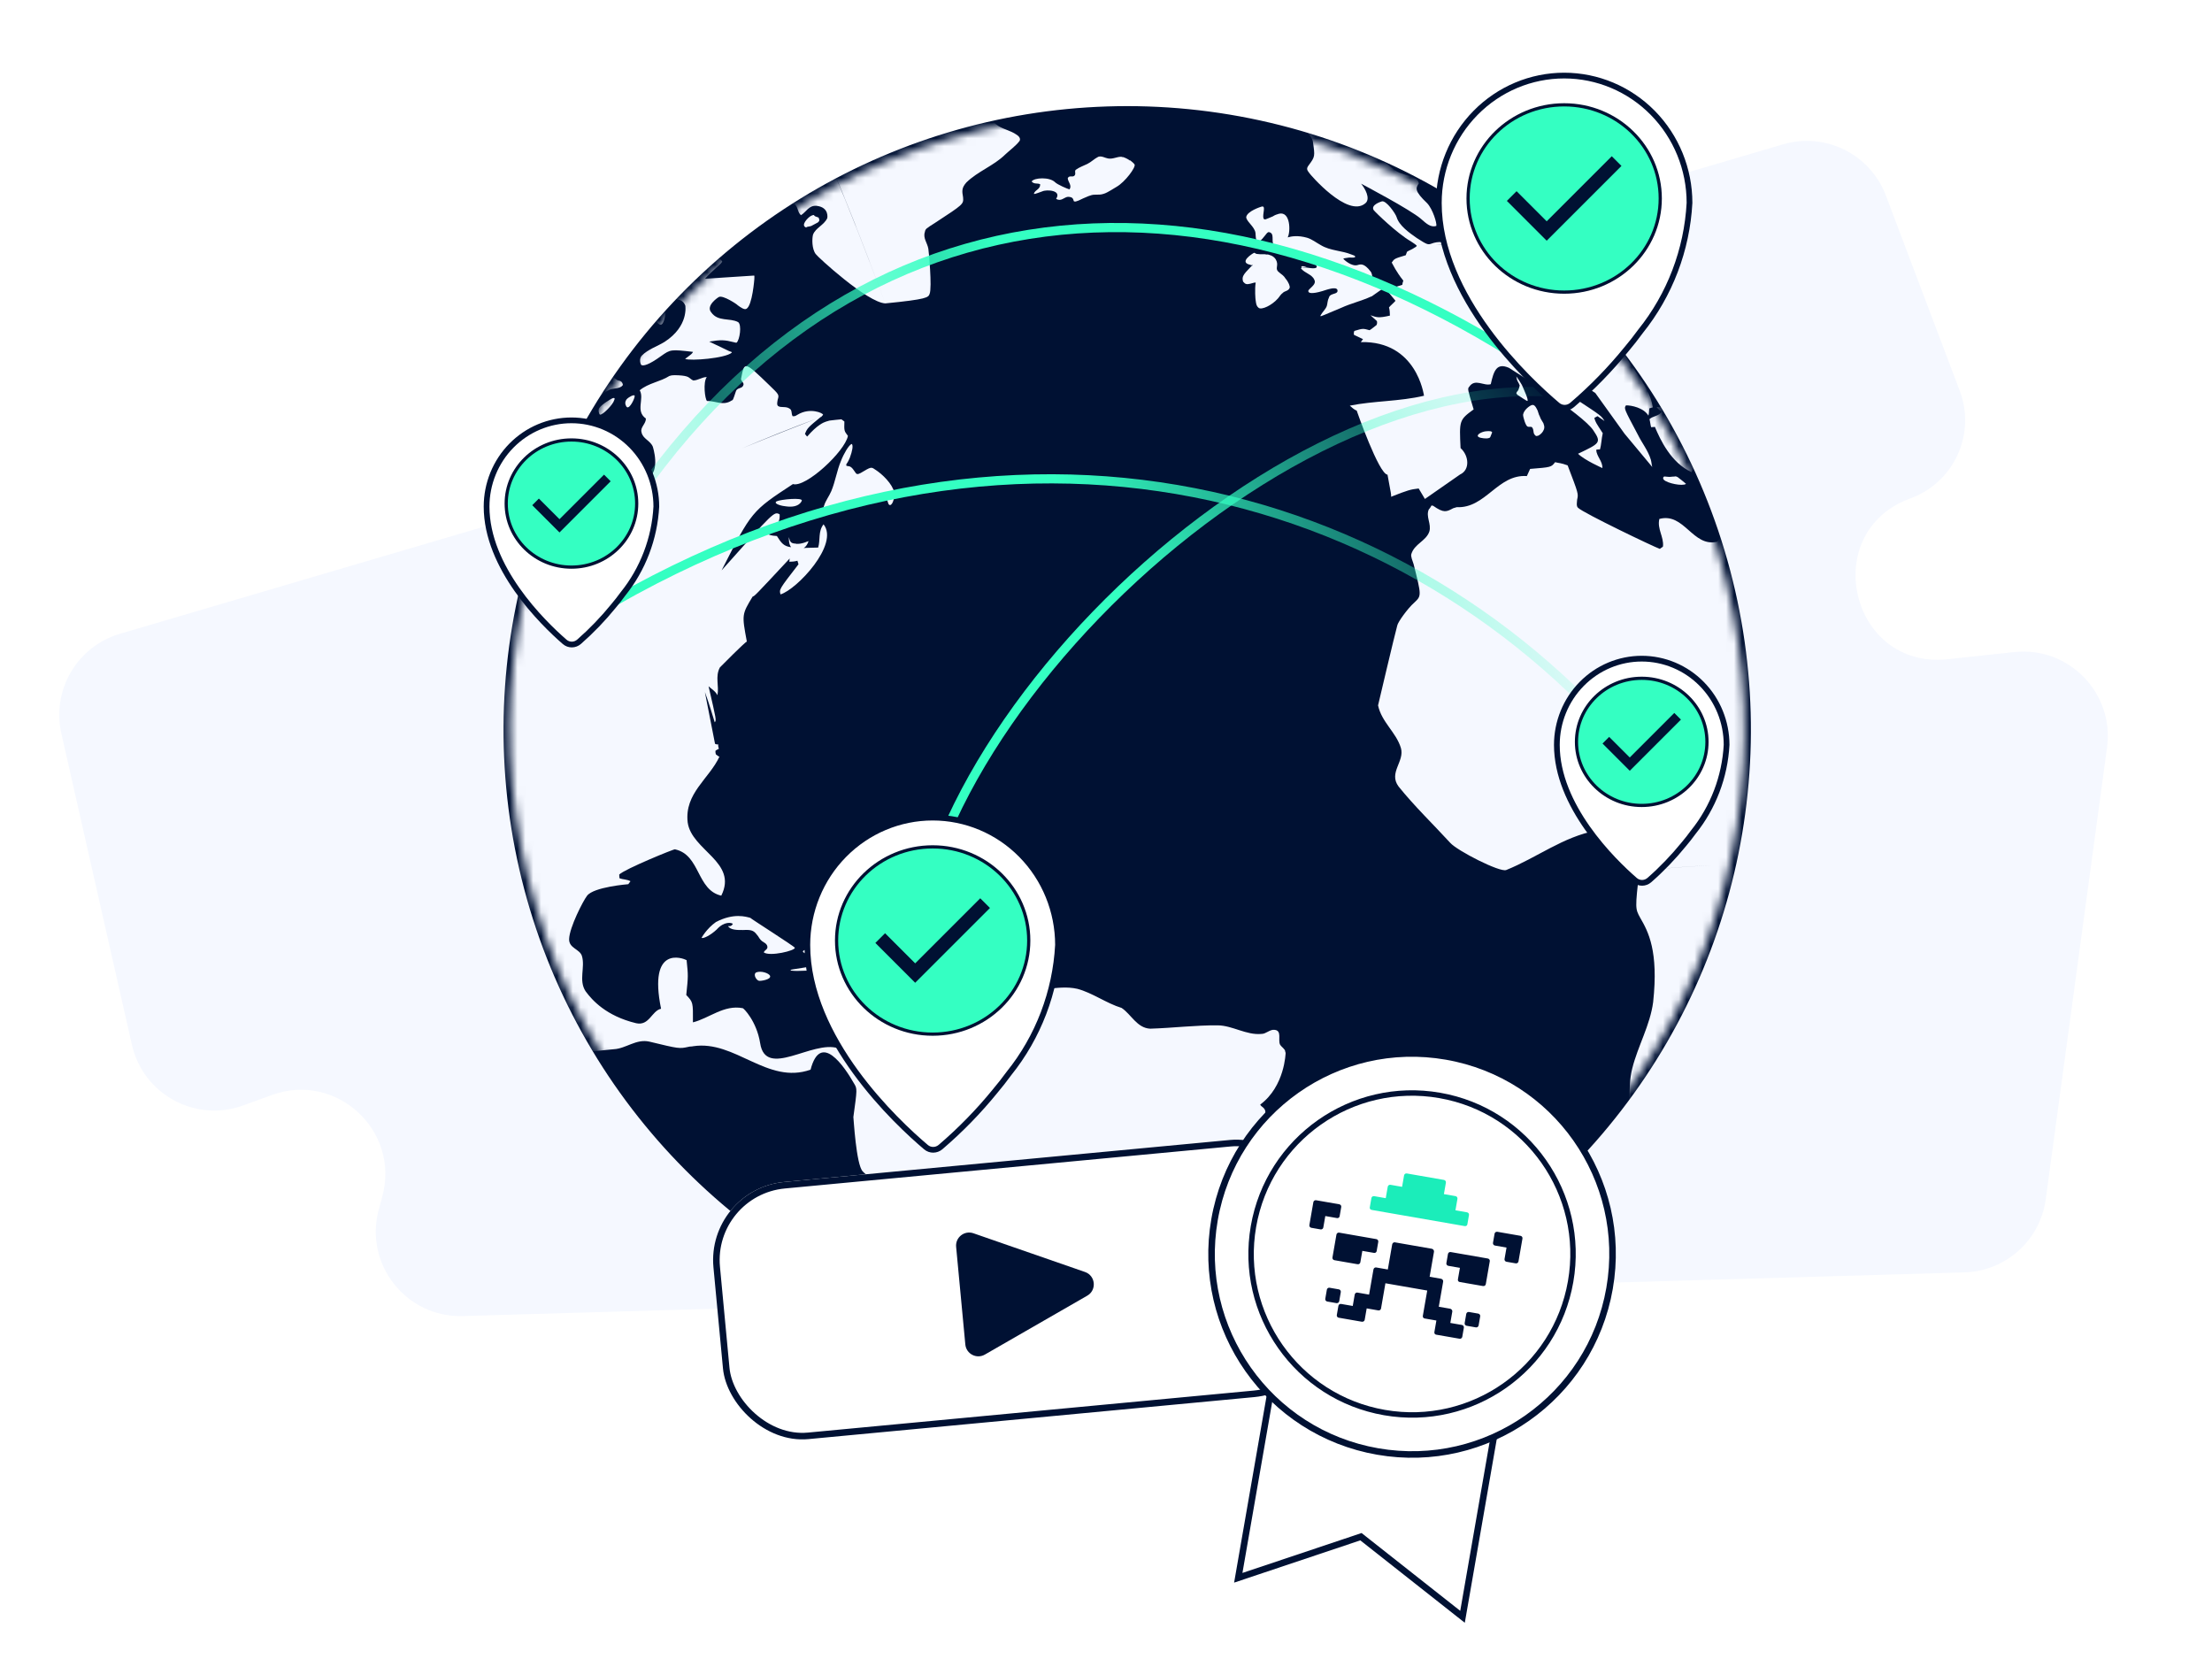 <?xml version="1.0" encoding="UTF-8"?>
<svg xmlns="http://www.w3.org/2000/svg" width="280" height="210" viewBox="0 0 280 210" fill="none">
  <g clip-path="url(#clip0_9401_2876)">
    <rect width="280" height="210" fill="white"></rect>
    <path fill-rule="evenodd" clip-rule="evenodd" d="M241.826 63.086C230.147 67.338 234.19 84.766 246.548 83.444L254.978 82.542C261.88 81.803 267.647 87.734 266.714 94.614L258.955 151.807C258.252 156.993 253.899 160.908 248.668 161.06L58.58 166.59C51.403 166.799 46.063 160.018 47.949 153.09L48.391 151.467C50.67 143.098 42.563 135.64 34.413 138.608L30.784 139.929C24.732 142.133 18.118 138.526 16.695 132.243L7.768 92.851C6.521 87.347 9.765 81.821 15.179 80.228L225.695 18.273C231.061 16.693 236.738 19.516 238.717 24.748L248.07 49.47C250.145 54.955 247.337 61.079 241.826 63.086Z" fill="#F5F8FF"></path>
    <g clip-path="url(#clip1_9401_2876)">
      <circle cx="142.685" cy="92.382" r="78.533" transform="rotate(-16.716 142.685 92.382)" fill="#001133" stroke="#001133" stroke-width="0.828"></circle>
      <mask id="mask0_9401_2876" style="mask-type:alpha" maskUnits="userSpaceOnUse" x="64" y="14" width="157" height="157">
        <circle cx="142.682" cy="92.381" r="78.119" transform="rotate(-16.716 142.682 92.381)" fill="#001133"></circle>
      </mask>
      <g mask="url(#mask0_9401_2876)">
        <path d="M73.315 32.344L73.226 32.371C73.073 32.515 72.832 32.685 72.769 32.802L72.366 33.412L72.303 33.528C72.303 33.528 72.599 33.537 73.154 32.784C73.549 32.47 73.405 32.317 73.315 32.344Z" fill="#F5F8FF"></path>
        <path d="M72.016 32.246C71.863 32.389 71.621 32.56 71.532 32.587C71.442 32.614 71.469 32.703 71.469 32.703C71.469 32.703 71.648 32.649 71.711 32.533C71.801 32.506 72.016 32.246 72.016 32.246Z" fill="#F5F8FF"></path>
        <path d="M73.87 30.613C74.022 30.47 74.022 30.47 74.264 30.299C74.264 30.299 74.417 30.156 74.721 29.869C74.721 29.869 75.026 29.582 75.089 29.465C75.089 29.465 75.089 29.465 74.999 29.492C74.999 29.492 73.789 30.344 72.813 31.322L73.359 30.864C73.566 30.9 73.718 30.757 73.87 30.613Z" fill="#F5F8FF"></path>
        <path d="M72.679 31.851C72.679 31.851 72.679 31.851 73.136 31.421C73.288 31.277 73.44 31.134 73.593 30.99C72.293 31.869 71.344 32.936 71.218 33.17C71.335 33.232 72.643 32.057 72.679 31.851Z" fill="#F5F8FF"></path>
        <path d="M74.148 31.214C74.301 31.071 74.274 30.981 74.274 30.981C74.336 30.864 74.399 30.748 74.462 30.631C74.525 30.515 74.525 30.515 74.525 30.515C74.525 30.515 74.525 30.515 74.435 30.541C74.193 30.712 73.763 31.232 73.79 31.322C73.879 31.295 73.879 31.295 73.754 31.528C73.781 31.618 74.148 31.214 74.148 31.214Z" fill="#F5F8FF"></path>
        <path d="M71.372 34.981L71.282 35.008C71.192 35.035 71.04 35.179 71.04 35.179C70.736 35.466 70.458 35.842 70.395 35.959C70.485 35.932 71.031 35.475 71.246 35.215C71.309 35.098 71.372 34.981 71.372 34.981Z" fill="#F5F8FF"></path>
        <path d="M72.43 36.228C72.43 36.228 72.313 36.165 72.161 36.309L72.072 36.336C71.83 36.506 71.471 36.614 71.229 36.784C70.898 36.981 69.832 37.986 69.706 38.219C69.796 38.192 69.885 38.165 70.002 38.228C70.208 38.264 70.145 38.38 70.145 38.38C70.083 38.497 69.465 39.367 69.312 39.511C69.25 39.627 69.25 39.627 69.16 39.654C68.99 39.412 69.321 39.215 69.267 39.035C69.088 39.089 68.506 39.753 68.47 39.959L68.497 40.049C68.641 40.201 68.784 40.354 68.838 40.533C68.865 40.623 68.981 40.686 68.981 40.686C69.035 40.865 68.973 40.982 68.999 41.071L69.026 41.161C69.376 41.349 71.06 39.475 71.436 38.775C71.499 38.658 71.615 37.744 71.463 37.887C71.194 37.968 71.069 38.201 70.8 38.282C71.14 37.788 71.713 37.421 72.054 36.927C71.991 37.044 72.457 36.318 72.43 36.228Z" fill="#F5F8FF"></path>
        <path d="M66.399 37.941C67.16 37.224 67.778 36.354 68.54 35.636C67.805 36.444 67.805 36.444 67.742 36.56L70.278 33.941C70.367 33.914 70.43 33.797 70.493 33.681L70.403 33.708C69.856 34.165 66.255 37.789 65.512 38.892C65.933 38.668 66.094 38.228 66.399 37.941Z" fill="#F5F8FF"></path>
        <path d="M68.338 44.399C68.248 44.426 68.186 44.542 68.096 44.569C67.818 44.946 67.594 45.502 67.227 45.906C66.645 46.569 66.493 46.713 66.457 46.919C66.546 46.892 66.546 46.892 66.726 46.838C66.968 46.668 66.968 46.668 67.084 46.731C67.201 46.793 67.228 46.883 67.344 46.946C67.344 46.946 67.613 46.865 67.792 46.811C68.966 46.165 69.369 45.556 69.369 45.556C69.495 45.322 68.948 44.802 68.948 44.802C68.75 44.47 68.338 44.399 68.338 44.399Z" fill="#F5F8FF"></path>
        <path d="M68.478 38.686C68.478 38.686 68.389 38.712 68.299 38.739C67.726 39.107 67.323 39.717 67.323 39.717C67.412 39.69 67.412 39.69 67.502 39.663C67.529 39.753 67.529 39.753 67.466 39.87C67.493 39.959 67.368 40.192 67.547 40.139C67.699 39.995 68.255 39.242 68.317 39.125C68.595 38.748 68.658 38.632 68.478 38.686Z" fill="#F5F8FF"></path>
        <path d="M94.353 17.813C94.067 18.486 93.01 19.195 92.409 19.473C92.409 19.473 89.542 21.311 89.417 21.545C88.871 22.98 91.219 22.666 91.219 22.666C96.488 20.692 96.578 20.665 97.044 20.916C97.044 20.916 100.388 22.943 100.04 24.71C99.87 25.445 99.87 25.445 99.986 25.508C100.184 25.84 100.542 25.732 100.712 25.974C101.026 26.369 100.982 26.871 101.385 27.239C102.048 26.844 102.371 25.965 103.374 26.055C104.997 26.252 104.72 27.606 104.72 27.606C104.308 28.512 103.232 28.835 102.91 29.714C102.776 30.243 102.768 31.517 103.252 32.153C103.449 32.485 109.789 38.305 112.066 38.404C106.609 23.812 103.782 17.328 101.827 14.396C103.585 16.996 106.035 22.225 112.066 38.404C117.381 37.883 117.506 37.65 117.667 37.211C118.016 36.421 117.539 31.578 117.512 31.488C117.386 30.744 116.812 30.134 117.072 29.372C117.143 28.959 117.233 28.932 118.38 28.197C121.973 25.847 121.973 25.847 121.91 24.986C121.757 24.152 121.739 23.766 122.321 23.102C123.754 21.694 125.789 20.985 127.222 19.577C127.831 19.003 128.557 18.492 129.05 17.855C129.05 17.855 129.327 17.478 128.718 17.075C127.848 16.456 126.844 16.366 126.064 15.721C125.544 15.29 125.355 14.663 124.925 14.205C124.467 13.658 124.503 13.452 124.754 12.986C125.04 12.313 124.718 12.214 123.481 11.999C119.572 11.022 119.572 11.022 119.169 10.654C119.169 10.654 119.142 10.564 119.204 10.448C119.294 10.421 119.294 10.421 119.357 10.304C118.075 9.614 116.346 11.013 115.359 9.354C115.242 9.291 115.063 9.345 114.946 9.282C114.92 9.193 114.893 9.103 114.955 8.986L115.045 8.959C114.57 9.004 113.288 9.291 113.288 9.291C112.455 9.444 111.433 9.946 111.281 10.09C110.699 10.754 109.937 10.493 109.193 10.619C108.207 10.915 106.056 11.561 105.16 11.83C103.574 12.404 103.574 12.404 103.422 12.548C101.746 13.149 101.746 13.149 100.993 13.57C100.993 13.57 100.993 13.57 100.903 13.597C100.903 13.597 100.903 13.597 100.993 13.57C102.006 13.364 102.006 13.364 102.391 13.346C102.302 13.373 102.302 13.373 101.226 13.696C100.778 13.831 100.599 13.884 100.061 14.046C96.163 15.706 93.699 17.912 93.61 17.939C93.726 18.002 93.726 18.002 94.353 17.813Z" fill="#F5F8FF"></path>
        <path d="M84.263 39.518C84.281 38.926 84.11 38.684 83.779 38.882C83.779 38.882 82.694 39.501 82.677 40.093C82.668 40.388 83.358 41.061 83.564 41.097C84.093 41.231 84.263 39.518 84.263 39.518Z" fill="#F5F8FF"></path>
        <path d="M87.516 20.747C87.274 20.917 87.032 21.087 86.79 21.258C87.543 20.836 90.016 19.311 90.41 18.997C88.806 20.163 87.507 21.043 86.065 21.769C85.733 21.966 85.67 22.083 85.518 22.227C85.545 22.316 85.527 22.908 85.402 23.141C84.515 23.115 82.831 24.989 82.741 25.016C82.947 25.052 83.126 24.998 83.332 25.034L83.359 25.124C83.628 25.043 83.691 24.926 84.506 24.388C83.225 25.653 82.992 25.527 82.876 25.465C81.711 25.814 81.756 26.29 81.836 26.559C81.344 27.196 80.448 27.465 80.098 28.254C80.098 28.254 80.125 28.344 80.215 28.317C80.394 28.263 80.573 28.209 81.685 27.68C82.527 27.231 83.145 26.361 84.185 26.245C84.149 26.451 84.149 26.451 84.023 26.684C84.678 26.585 86.443 24.98 86.102 24.496C86.012 24.523 85.923 24.549 85.806 24.487C85.931 24.253 87.006 22.953 87.338 22.756C89.085 21.742 89.497 20.836 89.443 20.657L89.353 20.684C90.922 19.724 91.674 19.302 92.104 18.782C91.925 18.836 91.925 18.836 91.656 18.917C91.656 18.917 95.133 16.504 95.401 16.423C94.38 16.925 94.29 16.952 93.959 17.15C94.864 16.584 95.823 16.199 96.728 15.634C95.832 15.903 94.272 16.567 94.272 16.567C94.272 16.567 90.697 18.325 89.998 18.926C90.025 19.015 90.115 18.988 90.204 18.962C90.052 19.105 89.962 19.132 89.487 19.177C89.218 19.258 86.208 20.944 85.984 21.5C86.19 21.536 86.28 21.509 87.516 20.747Z" fill="#F5F8FF"></path>
        <path d="M74.4 31.725C74.337 31.842 74.391 32.021 74.328 32.138C74.265 32.255 74.292 32.344 73.925 32.748C73.898 32.658 73.934 32.452 73.907 32.362C73.88 32.273 73.97 32.246 73.943 32.156C73.943 32.156 73.584 32.264 73.334 32.73L73.423 32.703C73.172 33.169 72.635 33.331 72.267 33.735C72.357 33.708 72.357 33.708 72.447 33.681C72.384 33.797 72.384 33.797 72.384 33.797C72.474 33.77 72.474 33.77 73.621 33.035C73.316 33.322 72.429 34.273 72.42 34.569C72.42 34.569 73.692 33.6 73.845 33.456C73.907 33.34 73.907 33.34 74.525 32.47L74.552 32.559C74.803 32.093 74.803 32.093 75.546 30.99C75.672 30.757 75.672 30.757 75.735 30.64C75.645 30.667 75.645 30.667 75.555 30.694C75.699 30.846 74.552 31.582 74.4 31.725Z" fill="#F5F8FF"></path>
        <path d="M91.011 37.59C91.522 37.338 93.351 38.549 93.378 38.639C93.754 38.917 94.248 39.257 94.49 39.087C95.242 38.665 95.492 35.266 95.492 35.266C95.465 35.176 95.527 35.06 95.473 34.88L89.244 35.285C89.397 35.141 89.522 34.908 90.678 33.877C91.224 33.419 91.439 33.159 91.412 33.069C91.188 32.648 88.651 31.356 87.611 31.473C87.136 31.518 86.742 31.832 86.213 31.698C85.711 31.653 85.558 30.819 84.931 31.007C84.366 31.079 83.273 31.994 82.458 32.532C81.669 33.16 81.669 33.16 81.49 33.214C81.347 33.061 81.32 32.971 80.826 31.653C80.414 31.581 79.329 32.2 78.971 32.308C77.313 33.295 73.408 39.16 74.61 39.582C75.784 39.914 78.911 38.29 79.279 37.886C79.108 37.644 79.054 37.465 80.434 36.855C81.635 36.299 81.734 35.976 81.769 35.77C82.092 35.868 83.087 36.254 83.114 36.343C83.697 36.657 84.064 37.231 84.558 37.572C85.284 38.038 86.332 37.626 86.745 38.675C86.745 38.675 87.231 41.267 84.121 43.276C83.216 43.841 82.051 44.191 81.227 45.025C80.86 45.429 81.075 46.146 81.192 46.209C81.425 46.335 82.079 46.236 83.683 45.07C84.893 44.218 84.893 44.218 87.725 44.541C87.6 44.774 87.6 44.774 86.722 45.428C87.394 45.715 91.875 45.347 92.637 44.63C92.61 44.54 92.61 44.54 92.287 44.441C92.171 44.379 92.171 44.379 89.777 43.24C91.265 42.989 91.767 43.033 92.825 43.302C93.031 43.338 93.147 43.401 93.237 43.374C93.631 43.06 93.926 41.114 93.433 40.773C92.384 40.208 90.887 40.755 90.035 39.545C89.291 38.693 90.921 37.616 91.011 37.59Z" fill="#F5F8FF"></path>
        <path d="M69.418 34.981C69.507 34.955 69.749 34.784 69.964 34.524C70.054 34.497 70.117 34.38 70.117 34.38C69.937 34.434 69.418 34.981 69.418 34.981Z" fill="#F5F8FF"></path>
        <path d="M102.677 28.611L103.519 28.162C103.519 28.162 103.761 27.992 103.707 27.812C103.68 27.723 103.653 27.633 103.626 27.544C103.51 27.481 103.303 27.445 103.187 27.382C103.07 27.319 103.043 27.23 103.043 27.23C103.043 27.23 102.927 27.167 102.595 27.364C102.264 27.561 101.287 28.539 102.049 28.799C102.112 28.683 102.408 28.692 102.677 28.611Z" fill="#F5F8FF"></path>
        <path d="M84.258 30.72C84.115 30.568 82.753 30.586 81.91 31.034C81.131 31.366 81.588 31.913 81.794 31.949C82.583 32.299 84.285 30.81 84.258 30.72Z" fill="#F5F8FF"></path>
        <path d="M76.836 28.452C76.594 28.622 76.289 28.909 76.227 29.026L76.316 28.999C76.648 28.801 77.096 28.667 77.096 28.667C77.15 28.846 76.881 28.927 76.908 29.017C77.025 29.079 77.571 28.622 77.634 28.505C77.876 28.335 78.377 27.402 78.323 27.223C78.234 27.25 78.171 27.366 78.081 27.393C78.117 27.187 78.296 27.133 78.449 26.99C78.449 26.99 78.449 26.99 78.359 27.017C77.723 27.501 76.934 28.129 76.872 28.245C76.872 28.245 77.024 28.102 77.114 28.075C77.23 28.138 77.141 28.165 76.836 28.452Z" fill="#F5F8FF"></path>
        <path d="M74.535 33.151C74.382 33.295 74.32 33.411 74.642 33.51C74.876 33.636 75.449 33.268 75.789 32.775C75.978 32.425 76.354 31.725 76.085 31.806L75.995 31.833C75.663 32.03 74.624 33.124 74.535 33.151Z" fill="#F5F8FF"></path>
        <path d="M80.913 26.738C80.824 26.765 80.824 26.765 80.824 26.765C80.492 26.962 80.188 27.25 79.856 27.447C79.435 27.671 79.103 27.869 78.709 28.182C78.378 28.38 78.198 28.434 78.225 28.523C78.315 28.496 79.516 27.94 80.089 27.572C80.421 27.375 80.483 27.259 80.851 26.855C80.824 26.765 80.913 26.738 80.913 26.738Z" fill="#F5F8FF"></path>
        <path d="M78.144 28.254C78.324 28.2 79.327 27.312 79.632 27.025C79.784 26.882 79.784 26.882 79.757 26.792C79.73 26.703 79.668 26.819 79.641 26.729L79.614 26.64C79.614 26.64 79.614 26.64 79.524 26.667C79.434 26.694 79.434 26.694 79.345 26.72C79.345 26.72 79.282 26.837 79.192 26.864C78.978 27.124 78.879 27.447 78.637 27.617C78.243 27.931 78.18 28.048 78.144 28.254Z" fill="#F5F8FF"></path>
        <path d="M80.447 25.51C81.208 24.792 81.208 24.792 81.208 24.792L81.118 24.819C81.118 24.819 80.303 25.357 80.088 25.617C79.873 25.877 79.99 25.94 79.99 25.94C80.079 25.913 80.205 25.68 80.447 25.51Z" fill="#F5F8FF"></path>
        <path d="M82.194 24.496C82.525 24.299 82.588 24.182 82.794 24.218C82.669 24.451 82.579 24.478 82.248 24.675C81.37 25.33 81.128 25.5 81.038 25.527C80.823 25.788 80.904 26.057 80.994 26.03C80.994 26.03 80.994 26.03 81.657 25.635C81.899 25.465 82.194 25.474 82.436 25.303C82.983 24.846 83.413 24.325 83.959 23.868C84.264 23.581 84.712 23.446 85.017 23.159C85.017 23.159 85.106 23.133 85.079 23.043C85.079 23.043 85.079 23.043 84.784 23.034C84.873 23.007 84.846 22.917 84.936 22.89C85.393 22.46 85.393 22.46 85.366 22.37C85.276 22.397 85.276 22.397 85.187 22.424C85.249 22.307 85.401 22.164 85.348 21.984C85.41 21.868 85.563 21.724 85.598 21.518L85.509 21.545C84.935 21.913 82.937 23.393 82.722 23.653C82.812 23.626 82.991 23.572 83.054 23.456C82.928 23.689 82.507 23.913 82.328 23.967C81.665 24.361 81.414 24.828 81.414 24.828C81.379 25.034 82.131 24.613 82.194 24.496Z" fill="#F5F8FF"></path>
        <path d="M76.713 32.595C76.802 32.568 82.887 30.056 84.078 27.841C84.391 27.258 83.289 27.491 83.199 27.518C82.572 27.707 80.09 29.528 79.517 29.895C79.033 30.236 78.54 29.895 78.575 29.689C78.638 29.573 78.728 29.546 78.88 29.402C79.785 28.837 79.229 28.613 79.14 28.64C78.871 28.721 78.656 28.981 78.477 29.034C78.208 29.115 77.822 29.133 77.58 29.304C77.491 29.331 77.249 29.501 77.07 29.555C76.917 29.698 76.631 30.371 76.658 30.461C76.747 30.434 76.837 30.407 76.989 30.263C77.231 30.093 77.625 29.779 77.652 29.869C77.859 29.904 77.509 30.694 77.536 30.783C77.348 31.133 76.927 31.357 76.766 31.797C76.354 32.703 76.533 32.649 76.713 32.595Z" fill="#F5F8FF"></path>
        <path d="M227.124 72.78C226.191 70.322 225.078 66.941 224.055 64.511C223.75 63.82 223.445 63.13 223.166 62.529C221.947 60.744 221.839 60.386 218.456 53.677C218.456 53.677 218.483 53.767 218.573 53.74C212.823 45.005 212.823 45.005 212.599 44.584C210.697 41.83 209.863 41.005 207.63 38.449L202.662 33.293C201.416 32.396 200.134 31.706 198.431 31.239C200.044 31.733 201.416 32.396 202.662 33.293C200.905 31.67 198.6 29.526 196.69 28.047C188.988 22.245 188.872 22.182 184.451 19.5L179.762 16.9C179.556 16.864 179.413 16.712 179.207 16.676C179.44 16.801 179.467 16.891 181.475 18.048C181.152 17.949 180.829 17.851 180.596 17.725C181.287 18.398 182.112 18.541 182.927 18.98C182.927 18.98 182.865 19.097 182.775 19.124C179.646 17.815 176.768 16.039 173.639 14.73C175.137 15.161 176.472 16.03 178.095 16.227C177.548 15.707 172.698 13.546 169.731 12.775C167.615 12.237 167.292 12.139 167.059 12.013C167.149 11.986 167.355 12.022 167.445 11.995C167.212 11.87 167.095 11.807 166.476 11.699L166.414 11.816C166.208 11.78 165.912 11.771 164.415 11.341C164.504 11.314 164.711 11.35 164.8 11.323C164.486 10.928 161.923 10.525 161.743 10.579C161.914 10.821 161.914 10.821 162.407 11.162C161.52 11.135 160.919 10.435 160.031 10.408C160.318 10.713 160.731 10.785 161.018 11.09C160.937 11.799 160.937 11.799 161.045 12.157C161.296 12.668 164.031 15.269 164.058 15.359C166.022 17.018 166.148 17.762 166.175 17.852C166.472 19.816 166.472 19.816 165.639 20.946C165.361 21.323 165.415 21.502 165.729 21.897C165.756 21.986 170.59 27.672 172.838 25.726C173.537 25.125 172.748 23.797 172.29 23.25C172.523 23.376 178.557 26.55 179.884 27.716C180.548 28.299 181.095 28.819 181.812 28.604C181.91 28.281 181.372 26.487 180.654 25.725C179.013 24.165 179.201 23.815 179.604 23.205C179.47 22.757 179.416 22.577 177.802 22.084C176.717 21.725 176.717 21.725 174.754 20.066C174.063 19.394 174.573 18.165 173.641 17.663C171.166 16.255 171.166 16.255 171.14 16.165C171.113 16.076 170.996 16.013 170.969 15.923C170.969 15.923 171.032 15.807 171.005 15.717C171.803 15.771 174.591 16.596 174.815 17.017C174.725 17.044 174.725 17.044 174.636 17.071C177.64 20.568 177.64 20.568 179.801 21.582C181.728 22.469 183.915 21.617 185.753 22.532C185.484 22.613 185.251 22.487 184.955 22.478C184.955 22.478 184.892 22.595 184.802 22.622C184.946 22.774 185.089 22.927 185.323 23.052C184.346 23.052 183.431 22.936 182.508 23.115C183.898 24.164 185.628 24.72 186.803 26.029C185.817 26.326 185.297 24.918 184.338 25.303C184.365 25.393 184.275 25.42 184.302 25.51C184.302 25.51 186.113 27.312 186.257 27.465C186.49 27.59 187.62 28.424 187.665 28.899C187.011 28.998 187.011 28.998 186.948 29.115C186.912 29.321 186.966 29.5 186.93 29.707L187.047 29.769C184.304 30.398 184.304 30.398 184.296 30.694C184.233 30.81 184.081 30.954 184.018 31.07C183.373 30.873 182.602 30.909 181.741 30.972L183.166 30.837C182.933 30.712 182.171 30.451 181.123 30.864C180.764 30.972 180.675 30.999 179.339 30.129C178.352 29.447 177.106 28.551 176.783 27.474C176.648 27.026 175.455 25.331 174.918 25.492C174.828 25.519 173.484 25.923 173.878 26.587C174.049 26.829 176.811 29.519 178.586 30.55C179.312 31.017 179.339 31.106 179.339 31.106C179.277 31.223 179.277 31.223 178.945 31.42C178.703 31.591 178.345 31.698 178.103 31.869C178.04 31.985 178.004 32.192 177.942 32.308C176.508 32.739 176.508 32.739 176.167 33.232C176.365 33.564 176.697 34.344 177.638 35.528C177.576 35.645 177.54 35.851 177.504 36.057C176.339 36.407 176.339 36.407 175.703 36.892C175.73 36.981 175.73 36.981 176.645 38.075C176.43 38.336 176.036 38.649 175.821 38.91C175.901 39.179 175.946 39.654 175.938 39.95C174.477 40.291 174.244 40.165 173.482 39.905C173.742 40.12 174.029 40.425 174.289 40.641C174.343 40.82 174.307 41.026 174.244 41.143C174.002 41.313 173.698 41.6 173.366 41.798C172.515 41.565 172.515 41.565 171.439 41.888C171.376 42.004 171.341 42.21 171.395 42.39C171.744 42.578 172.183 42.739 172.533 42.928C172.47 43.044 172.318 43.188 172.255 43.304C179.336 43.133 180.227 50.003 180.254 50.093C177.153 50.829 173.899 50.73 170.861 51.349C171.121 51.565 171.408 51.87 171.731 51.968C171.758 52.058 174.54 60.022 175.634 60.085C176.119 62.676 176.119 62.676 176.083 62.883C178.18 62.057 178.539 61.95 179.579 61.833C180.368 63.16 180.368 63.16 180.368 63.16L184.812 60.066C186.103 59.483 185.949 57.671 184.882 56.721C184.719 53.25 184.692 53.16 186.538 51.824C185.757 49.223 185.757 49.223 185.972 48.962C186.715 47.859 187.809 48.9 188.705 48.63C189.081 46.953 189.439 45.868 191.017 46.567C191.133 46.63 200.404 52.45 201.705 54.504C202.754 56.046 202.485 56.127 199.752 57.437C200.586 58.262 202.837 59.248 202.837 59.248C202.863 58.36 202.11 57.804 202.047 56.943C202.136 56.916 202.315 56.862 202.522 56.898C202.718 56.253 202.709 55.571 202.879 54.836C201.973 53.446 201.973 53.446 201.812 52.907C201.901 52.88 202.053 52.737 202.233 52.683C202.493 52.898 202.842 53.087 203.102 53.302C202.708 52.638 202.708 52.638 199.543 50.558C199.516 50.468 199.525 50.172 199.498 50.082C198.288 49.957 197.257 49.778 192.495 44.657C192.62 44.424 192.808 44.074 192.961 43.931L201.935 49.741C201.935 49.741 201.935 49.741 205.631 54.889L209.146 59.113C209.066 58.844 209.048 58.458 208.967 58.189C208.617 57.023 207.845 56.082 207.343 55.059C205.549 51.687 205.549 51.687 205.826 51.311C206.507 51.302 208.067 51.615 208.659 52.611C208.758 52.288 208.74 51.902 208.775 51.696C208.955 51.642 209.134 51.588 209.223 51.561C208.702 48.198 205.51 46.028 204.899 42.692C205.141 42.521 205.499 42.414 205.705 42.45C205.643 42.566 205.697 42.745 205.634 42.862C206.217 43.176 206.36 43.328 206.979 43.436C207.319 43.92 207.319 43.92 207.41 44.871C207.992 45.185 208.36 45.759 208.88 46.189C210.224 44.808 207.319 43.92 207.453 42.413C208.116 42.019 208.287 42.261 208.627 42.745C208.565 42.862 208.529 43.068 208.493 43.274C208.87 43.552 208.87 43.552 209.659 44.88C209.597 44.996 209.561 45.203 209.498 45.319C211.498 47.749 214.654 49.148 215.588 52.583C215.525 52.7 215.373 52.843 215.283 52.87C213.669 52.377 212.843 49.301 210.791 50.602C210.872 50.871 210.801 51.283 210.675 51.516C210.38 51.508 209.994 51.526 209.698 51.517C209.869 51.759 210.129 51.974 210.362 52.099C209.959 52.709 209.251 52.629 208.794 53.059C208.875 53.328 208.92 53.804 209.001 54.073C209.09 54.046 209.296 54.082 209.476 54.028C210.167 55.678 211.53 58.593 214.13 59.767C214.193 59.651 214.229 59.444 214.381 59.301C214.327 59.122 214.273 58.942 214.246 58.852C215.035 59.202 215.6 60.108 216.542 60.314C216.55 60.018 216.532 59.633 216.452 59.364C216.685 59.489 217.007 59.588 217.33 59.686C219.574 65.857 219.87 66.843 219.755 68.736C218.831 68.915 218.598 68.789 218.06 67.973C217.791 68.054 217.487 68.341 217.361 68.574C214.261 69.31 213.21 64.835 210.046 65.687C209.742 66.952 210.63 67.956 210.505 69.167C210.442 69.283 210.263 69.337 210.111 69.481C209.349 69.221 200.446 64.952 199.756 64.28C199.496 64.065 199.63 63.535 199.639 63.239C199.809 62.504 199.809 62.504 198.435 58.908C197.557 58.585 197.378 58.639 196.849 58.504C196.356 59.141 196.356 59.141 193.685 59.356C193.56 59.59 193.399 60.029 193.273 60.262C189.58 60.003 188.059 64.371 184.393 64.2C184.034 64.308 183.945 64.335 183.945 64.335C183.103 64.784 182.771 64.981 181.408 64.021C181.202 63.986 181.202 63.985 181.202 63.985C181.139 64.102 181.014 64.335 180.862 64.479C180.45 65.385 181.221 66.326 180.926 67.295C180.505 68.497 179.044 68.838 178.651 70.129C178.552 70.452 178.803 70.963 178.938 71.412C179.944 75.412 179.944 75.412 179.03 76.273C178.179 77.017 176.943 78.757 176.871 79.17C176.54 80.345 174.438 89.287 174.438 89.287C174.879 91.403 176.735 92.704 177.327 94.677C177.839 96.381 175.724 97.798 177.034 99.556C179.061 102.076 181.392 104.309 183.571 106.685C184.459 107.69 189.883 110.46 190.663 110.128C194.498 108.586 197.894 105.904 202.062 105.141C202.151 105.114 202.357 105.15 202.474 105.213C203.379 105.625 203.165 106.863 204.07 107.275C204.976 107.688 205.764 107.06 206.652 107.087C207.674 108.54 207.674 108.54 207.505 110.253C214.693 109.463 219.345 109.337 222.939 109.919C219.434 109.31 214.603 109.49 207.505 110.253C206.978 115.006 206.978 115.006 207.624 116.181C208.638 117.93 209.957 120.369 209.261 126.836C208.877 129.786 207.319 132.405 206.612 135.257C205.941 137.903 206.57 140.648 205.988 143.266C203.699 153.536 203.574 153.769 203.009 154.818C202.633 155.518 202.472 155.957 202.222 157.401C204.974 157.455 207.401 154.477 208.198 153.553L211.307 149.589L215.14 144.136C215.955 142.62 216.125 140.907 216.939 139.391C217.907 137.732 219.6 136.539 220.54 134.79C222.824 130.682 224.039 123.668 224.066 122.78C224.405 119.354 227.279 113.309 228.129 111.587C229.428 108.753 230.366 102.116 230.409 99.659C229.818 99.641 229.818 99.641 228.975 100.089C228.715 99.874 228.715 99.874 227.969 96.089C227.745 94.69 226.982 93.453 226.578 92.107C225.438 88.636 225.105 84.924 223.696 81.534L219.737 70.305C220.024 70.61 220.024 70.61 220.778 72.144C220.993 71.883 221.038 71.381 221.046 71.085C225.792 78.753 225.877 87.82 228.624 95.991C229.385 95.273 229.385 95.273 229.86 95.228C230.718 89.3 230.718 89.3 230.619 88.645C230.673 88.824 230.637 89.031 230.691 89.21C230.7 88.914 230.592 88.555 230.601 88.259L230.609 87.963L230.313 85.999C230.133 85.076 229.989 83.945 229.279 80.932C229.333 81.112 229.36 81.201 229.414 81.38C228.669 78.573 227.878 75.291 227.124 72.78ZM229.406 82.654C229.119 82.349 229.119 82.349 228.266 79.183C228.472 80.197 228.472 80.197 228.517 80.672C226.202 73.937 226.13 73.372 226.04 72.421C226.587 72.941 228.274 77.91 229.136 80.78C229.37 81.883 229.45 82.152 229.406 82.654Z" fill="#F5F8FF"></path>
        <path d="M218.636 53.623C218.663 53.713 218.806 53.866 218.833 53.955L219.901 55.883L219.874 55.794C220.403 56.906 220.959 58.108 221.578 59.193C219.542 55.014 218.976 54.108 216.886 50.727C216.546 50.242 216.205 49.758 215.864 49.274C218.017 52.538 218.071 52.718 219.084 54.466C218.887 54.135 218.716 53.892 218.636 53.623Z" fill="#F5F8FF"></path>
        <path d="M215.209 48.395C215.236 48.485 215.38 48.637 215.496 48.7C215.182 48.305 214.958 47.884 214.644 47.489C214.788 47.642 214.814 47.731 214.958 47.884L212.94 45.068C212.743 44.736 212.626 44.673 212.626 44.673C213.451 45.794 214.384 47.274 215.864 49.274C215.667 48.942 215.496 48.7 215.209 48.395Z" fill="#F5F8FF"></path>
        <path d="M223.247 62.798C222.754 61.48 222.108 60.305 221.462 59.13C221.937 60.063 222.467 61.175 223.077 62.556C223.193 62.619 223.22 62.708 223.247 62.798Z" fill="#F5F8FF"></path>
        <path d="M158.95 35.763C158.977 35.853 158.977 35.853 158.95 35.763C158.807 36.588 158.916 37.924 158.943 38.014C159.015 38.579 159.069 38.758 159.329 38.974C159.705 39.252 160.996 38.669 161.793 37.745C162.008 37.485 162.133 37.252 162.375 37.081C162.59 36.821 163.092 36.866 163.253 36.426C163.289 36.22 163.154 35.772 162.697 35.224C162.499 34.893 162.266 34.767 162.006 34.552C161.63 34.274 161.576 34.095 161.647 33.682C161.683 33.476 161.692 33.18 161.495 32.848C161.297 32.516 160.948 32.328 160.741 32.292C160.625 32.229 160.419 32.193 160.329 32.22C160.006 32.122 159.648 32.229 159.236 32.157C158.94 32.149 158.913 32.059 158.796 31.996C158.796 31.996 158.796 31.996 158.707 32.023C158.617 32.05 156.717 33.207 158.277 33.521C158.394 33.584 158.394 33.584 158.573 33.53C158.51 33.646 158.51 33.646 158.421 33.673C157.749 34.364 157.534 34.624 157.408 34.857C157.283 35.09 157.247 35.297 157.355 35.656C157.472 35.718 157.552 35.987 157.938 35.969C158.413 35.925 158.655 35.754 158.95 35.763Z" fill="#F5F8FF"></path>
        <path d="M67.277 37.287C67.124 37.43 65.808 38.901 65.745 39.018C65.718 38.928 65.808 38.901 67.277 37.287Z" fill="#F5F8FF"></path>
        <path d="M213.405 61.256C213.468 61.14 213.495 61.229 213.405 61.256C213.378 61.166 212.365 60.395 212.365 60.395C212.132 60.27 212.042 60.297 211.953 60.324C211.657 60.315 211.388 60.395 211.182 60.359C210.68 60.315 210.68 60.315 210.68 60.315C210.501 60.369 210.465 60.575 210.608 60.727C211.039 61.185 213.011 61.57 213.405 61.256Z" fill="#F5F8FF"></path>
        <path d="M193.342 53.984C193.575 54.11 193.907 53.913 193.987 54.182C194.158 54.424 194.059 54.747 194.23 54.989C194.4 55.231 194.49 55.204 194.579 55.177C194.786 55.213 195.664 54.558 195.448 53.841C195.421 53.751 195.394 53.661 195.367 53.572C195.17 53.24 195 52.998 194.919 52.729C194.721 52.397 194.703 52.011 194.533 51.769C194.282 51.258 194.076 51.222 193.896 51.276C193.627 51.356 192.902 51.868 192.794 52.487C192.786 52.783 193.109 53.859 193.342 53.984Z" fill="#F5F8FF"></path>
        <path d="M188.655 55.294L188.879 54.738C188.825 54.559 188.529 54.55 188.054 54.595C187.489 54.666 186.737 55.088 187.203 55.339C187.436 55.465 188.144 55.545 188.413 55.465C188.592 55.411 188.592 55.411 188.655 55.294Z" fill="#F5F8FF"></path>
        <path d="M192.022 49.59C191.96 49.706 191.897 49.823 192.013 49.886C192.04 49.975 192.157 50.038 192.273 50.101C192.273 50.101 193.26 50.782 193.349 50.756C193.502 50.612 192.945 49.41 192.64 48.72C192.64 48.72 192.048 47.724 191.932 47.662C191.932 47.662 191.932 47.662 191.959 47.751L191.985 47.841C192.004 48.227 192.264 48.442 192.371 48.8C192.237 49.33 192.175 49.446 192.022 49.59Z" fill="#F5F8FF"></path>
        <path d="M217.152 62.673C217.152 62.673 217.627 62.628 217.6 62.538C217.663 62.422 217.456 61.408 217.456 61.408C217.456 61.408 217.456 61.408 217.429 61.319C217.402 61.229 217.403 61.229 217.313 61.256C217.223 61.283 217.071 61.426 216.981 61.453C216.892 61.48 216.802 61.507 216.686 61.444C216.569 61.382 216.452 61.319 216.336 61.256C216.246 61.283 216.157 61.31 216.157 61.31C216.121 61.516 216.426 62.207 216.803 62.485C217.036 62.61 217.152 62.673 217.152 62.673Z" fill="#F5F8FF"></path>
        <path d="M60.156 46.758C60.183 46.848 60.183 46.848 60.156 46.758C60.245 46.731 60.245 46.731 60.335 46.704C60.765 46.184 61.078 45.601 61.508 45.081C62.216 44.184 63.13 43.323 63.81 42.336C63.936 42.103 63.936 42.103 64.07 41.574C64.07 41.574 64.07 41.574 64.043 41.484C63.712 41.681 63.586 41.915 63.371 42.175C63.586 41.915 63.586 41.915 63.532 41.735L63.443 41.762C62.412 42.561 62.412 42.561 58.66 48.283C58.319 48.776 58.042 49.153 57.926 50.068C58.839 49.207 59.323 47.888 60.156 46.758Z" fill="#F5F8FF"></path>
        <path d="M65.808 39.879C65.898 39.852 66.292 39.538 66.57 39.161C67.824 37.807 68.522 37.206 68.522 37.206C69.006 36.865 69.401 36.551 69.884 36.21C70.189 35.923 71.327 34.506 71.389 34.389C71.604 34.129 71.577 34.04 71.667 34.013C71.488 34.066 71.246 34.237 71.246 34.237C70.879 34.641 70.628 35.107 70.26 35.511C70.637 34.811 71.129 34.174 71.505 33.474C71.505 33.474 71.505 33.474 71.416 33.502C71.416 33.502 69.893 34.937 69.884 35.233C69.938 35.412 69.804 35.941 68.478 36.73L68.54 36.614C68.665 36.381 69.239 36.013 68.889 35.825C68.889 35.825 65.664 38.749 65.826 39.287C65.826 39.287 65.826 39.287 67.322 37.762C67.223 38.085 66.892 38.282 66.793 38.605C66.883 38.578 66.883 38.578 67.161 38.201C67.223 38.085 67.465 37.914 67.859 37.6C67.492 38.004 66.453 39.098 65.727 39.61C65.575 39.753 65.629 39.932 65.808 39.879Z" fill="#F5F8FF"></path>
        <path d="M58.249 52.122C58.545 52.13 58.644 51.808 58.912 51.727C58.912 51.727 58.912 51.727 58.939 51.817C58.957 52.202 58.653 52.489 58.644 52.785C58.913 52.705 61.099 50.875 62.183 49.278C62.523 48.785 62.648 48.552 62.89 48.381C62.89 48.381 62.89 48.381 62.98 48.354C62.944 48.561 62.944 48.561 62.971 48.65C63.088 48.713 64.154 48.686 64.154 48.686C64.97 48.148 64.97 48.148 65.57 46.892C65.57 46.892 65.57 46.892 65.543 46.803C65.453 46.829 65.453 46.829 64.781 47.52C64.79 47.224 65.471 46.237 66.035 46.166C66.215 46.112 66.304 46.085 66.367 45.968C66.367 45.968 66.68 45.385 66.483 45.053C65.954 44.919 65.613 44.435 65.712 44.112C65.81 43.789 67.081 40.865 66.938 40.713C66.821 40.65 66.732 40.677 66.642 40.704L66.615 40.614C65.934 41.601 65.63 42.865 64.833 43.789C64.609 43.368 65.03 43.143 65.012 42.758C65.012 42.758 64.922 42.785 64.895 42.695C64.501 43.009 64.313 43.359 63.892 43.583C63.928 43.377 64.169 43.206 64.178 42.91C63.694 43.251 63.381 43.834 62.897 44.175C63.121 43.619 63.578 43.188 63.829 42.722C63.47 42.83 59.788 47.162 60.129 47.646C60.219 47.619 60.246 47.709 60.336 47.682C60.3 47.888 60.3 47.888 59.843 48.319C59.108 49.126 59.046 49.243 59.189 49.395C59.279 49.368 59.279 49.368 59.368 49.341C59.879 49.09 60.13 48.624 60.641 48.373C60.972 48.175 61.384 48.247 61.716 48.05C61.223 48.686 60.408 49.224 60.103 49.511C57.72 51.01 57.774 52.166 58.249 52.122Z" fill="#F5F8FF"></path>
        <path d="M80.333 50.182C80.369 49.976 80.19 50.03 80.011 50.084C80.011 50.084 79.321 50.389 79.222 50.712C79.034 51.061 79.258 51.483 79.375 51.546C79.725 51.734 80.325 50.478 80.333 50.182Z" fill="#F5F8FF"></path>
        <path d="M78.684 48.918C78.684 48.918 78.746 48.801 78.836 48.775C78.872 48.568 78.701 48.326 78.585 48.263C78.352 48.138 78.172 48.192 78.029 48.039C77.679 47.851 77.482 47.519 77.159 47.42C77.159 47.42 77.043 47.358 76.953 47.385C76.63 47.286 76.272 47.394 75.949 47.295C75.743 47.259 75.662 46.99 75.456 46.954L75.366 46.981C75.124 47.151 74.605 48.676 74.632 48.766C74.596 48.972 74.471 49.205 74.435 49.412L73.907 51.232C74.472 51.16 74.472 51.16 74.642 51.403C74.84 51.734 74.84 51.734 74.84 51.734C74.929 51.708 75.055 51.474 75.243 51.125C75.583 50.631 76.201 49.761 76.981 49.429C77.465 49.089 78.11 49.286 78.684 48.918Z" fill="#F5F8FF"></path>
        <path d="M77.394 50.479C77.394 50.479 76.22 51.124 75.879 51.618C75.665 51.878 75.826 52.416 75.943 52.479C76.265 52.577 77.609 51.196 77.743 50.667C77.869 50.434 77.815 50.254 77.394 50.479Z" fill="#F5F8FF"></path>
        <path d="M95.688 123.105C95.293 123.419 95.805 124.146 96.1 124.155C96.306 124.191 97.615 123.993 97.48 123.545C97.373 123.186 96.288 122.827 95.688 123.105Z" fill="#F5F8FF"></path>
        <path d="M164.784 33.718C164.695 33.745 164.722 33.834 164.749 33.924L165.403 33.825C164.964 33.664 164.874 33.691 164.784 33.718Z" fill="#F5F8FF"></path>
        <path d="M107.576 57.938C107.898 57.059 108.006 56.44 107.835 56.198L107.746 56.225C107.414 56.422 106.823 57.382 106.438 58.377C105.928 59.606 105.74 60.934 105.23 62.162C104.943 62.835 104.513 63.355 104.317 64.001C104.191 64.234 104.397 64.27 104.397 64.27C104.514 64.333 104.514 64.333 106.898 63.812C108.269 63.498 109.309 63.382 110.465 63.328C110.555 63.301 110.761 63.337 110.85 63.31C111.209 63.202 111.549 62.709 112.015 62.96C112.248 63.086 112.356 63.444 112.437 63.713C112.518 63.982 112.697 63.929 112.697 63.929C113.055 63.821 113.261 62.879 113.189 62.314C112.982 61.301 111.718 60.018 110.759 59.426C110.266 59.086 110.266 59.086 108.939 59.875C108.518 60.099 108.402 60.037 108.204 59.705C107.837 59.131 107.604 59.005 107.308 58.996C107.102 58.96 107.102 58.96 107.137 58.754C107.415 58.377 107.513 58.055 107.576 57.938Z" fill="#F5F8FF"></path>
        <path d="M158.822 29.153C159.046 29.575 158.822 30.131 159.163 30.615C159.369 30.651 159.611 30.48 160.104 29.843C160.319 29.583 160.444 29.35 160.65 29.386C161.385 29.556 160.884 30.489 161.225 30.974C161.996 31.915 162.561 31.843 163.358 31.897C164.515 31.843 164.721 31.879 164.927 31.915C164.981 32.094 164.945 32.3 165.089 32.453C165.519 32.91 166.164 33.108 166.595 33.565C166.936 34.049 166.138 33.995 165.52 33.888C165.313 33.852 165.313 33.852 164.659 33.951C165.143 34.587 166.058 34.704 166.363 35.395C166.587 35.816 166.282 36.103 165.826 36.534C165.673 36.677 165.521 36.821 165.664 36.973C165.691 37.063 166.041 37.251 167.385 36.847C167.923 36.686 169.061 36.246 169.285 36.668C169.393 37.027 169.124 37.107 168.766 37.215C168.407 37.323 168.255 37.466 168.219 37.672C168.031 38.022 168.049 38.408 167.951 38.731C167.79 39.17 167.396 39.484 167.145 39.951L167.172 40.04C167.351 39.986 167.351 39.986 169.779 38.964C170.98 38.408 172.351 38.094 173.552 37.538C173.552 37.538 173.552 37.538 173.642 37.511L175.577 36.147L175.55 36.057C174.968 35.744 174.448 36.291 173.946 36.246C173.489 35.699 173.927 34.883 173.47 34.336C172.672 33.304 172.224 33.439 171.865 33.547C171.059 33.789 170.081 32.811 170.081 32.811C170.081 32.811 170.081 32.811 170.054 32.722C170.144 32.695 170.144 32.695 170.798 32.596C171.094 32.605 171.596 32.65 171.542 32.47C171.515 32.381 171.399 32.318 171.076 32.219C169.848 31.708 168.396 31.753 167.203 31.036C166.62 30.722 166.1 30.291 165.455 30.094C164.281 29.762 163.447 29.915 162.999 30.049C163.375 29.35 163.365 26.713 161.904 27.054C161.635 27.135 161.366 27.216 161.124 27.386C160.165 27.772 160.103 27.888 159.932 27.646C159.771 27.108 160.308 25.969 159.681 26.157C159.681 26.157 157.799 26.723 157.745 27.521C157.772 27.61 157.799 27.7 157.799 27.7C158.05 28.211 158.544 28.552 158.822 29.153Z" fill="#F5F8FF"></path>
        <path d="M44.097 89.908C44.205 89.289 44.106 88.634 44.213 88.015C44.195 87.63 44.293 87.307 44.365 86.894L44.338 86.805C44.338 86.805 44.32 86.419 44.167 86.562L44.078 86.589C43.737 87.083 43.891 89.872 44.097 89.908Z" fill="#F5F8FF"></path>
        <path d="M143.123 20.473L143.096 20.383C142.953 20.231 142.486 19.98 142.164 19.881C142.074 19.908 141.958 19.845 141.958 19.845C141.366 19.827 140.882 20.168 140.264 20.06C139.851 19.989 139.475 19.711 139.027 19.845C138.516 20.096 138.149 20.5 137.638 20.751C137.127 21.002 136.679 21.137 136.195 21.478C135.953 21.648 136.24 21.953 136.025 22.213C135.81 22.473 135.434 22.195 135.219 22.456L135.156 22.572C135.201 23.047 135.721 23.478 135.381 23.971C135.175 23.935 133.83 23.361 133.543 23.057C132.852 22.384 130.925 22.474 130.585 22.967C130.899 23.362 131.32 23.137 131.67 23.326C131.679 24.007 130.998 24.016 130.864 24.546C131.07 24.581 131.58 24.33 131.939 24.223C132.45 23.971 134.431 24.061 133.687 25.164C134.297 25.568 134.7 24.958 135.175 24.913C135.767 24.931 135.82 25.11 135.928 25.469C136.045 25.532 136.161 25.595 137.093 25.119C137.694 24.841 137.962 24.76 138.142 24.706C138.59 24.572 139.119 24.706 139.567 24.572C139.656 24.545 139.656 24.545 139.746 24.518C139.925 24.464 140.104 24.41 141.341 23.648C142.425 23.029 143.814 21.145 143.616 20.814C143.446 20.571 143.213 20.446 143.069 20.293C142.917 20.437 142.917 20.437 143.123 20.473Z" fill="#F5F8FF"></path>
        <path d="M96.681 120.558C97.434 121.114 100.714 120.325 100.607 119.966C100.553 119.787 95.003 116.271 94.976 116.182C94.447 116.047 92.923 115.527 90.638 116.702C89.429 117.554 88.802 118.72 88.802 118.72C89.035 118.846 89.967 118.37 90.728 117.653C91.678 116.586 92.619 116.792 92.763 116.944C92.7 117.061 92.575 117.294 92.162 117.222C92.413 117.733 93.39 117.733 94.072 117.724C95.317 117.644 95.488 117.886 95.972 118.522C96.169 118.854 96.34 119.096 96.689 119.285C96.923 119.41 97.066 119.563 97.12 119.742C97.255 120.19 96.78 120.235 96.681 120.558Z" fill="#F5F8FF"></path>
        <path d="M102.974 122.97C103.387 123.042 103.307 123.751 103.782 123.706C104.615 123.553 104.175 122.414 104.892 122.199C104.982 122.172 105.071 122.145 105.251 122.091C106.559 121.894 108.737 121.337 108.737 121.337C108.827 121.311 108.916 121.284 108.862 121.104C108.755 120.746 108.378 120.468 108.36 120.082C108.279 118.835 102.113 120.1 101.781 120.298C101.691 120.325 101.691 120.325 101.629 120.441C101.656 120.531 101.656 120.531 101.772 120.594C102.911 121.132 102.938 122.199 102.849 122.226C102.786 122.342 102.221 122.414 101.567 122.513C100.259 122.71 100.169 122.737 100.079 122.764L100.106 122.854C101.227 123.006 102.123 122.737 102.974 122.97Z" fill="#F5F8FF"></path>
        <path d="M98.293 63.464C97.809 63.804 99.163 64.082 99.459 64.091C101.198 64.351 101.493 63.383 101.493 63.383C101.654 62.943 98.804 63.212 98.293 63.464Z" fill="#F5F8FF"></path>
        <path d="M224.384 130.996C223.327 133.659 223.354 133.749 222.297 134.458C221.508 135.086 221.347 135.525 220.533 138.019C220.112 139.22 219.987 139.454 219.432 140.207C217.855 142.44 216.154 146.862 216.146 147.158C216.863 146.943 216.863 146.943 218.922 143.391C220.579 140.449 221.913 137.409 223.363 134.431C223.39 134.52 223.39 134.52 223.292 134.843C223.355 134.727 223.355 134.727 223.453 134.404C223.802 133.615 224.769 130.978 224.795 130.09C224.795 130.09 224.795 130.09 224.706 130.117C224.67 130.323 224.67 130.323 224.384 130.996Z" fill="#F5F8FF"></path>
        <path d="M162.028 132.221C161.75 131.62 162.287 130.481 161.373 130.364C160.754 130.257 160.262 130.894 159.67 130.876C157.77 131.055 156.03 129.818 154.166 129.791C151.325 129.764 148.502 130.123 145.598 130.213C143.912 130.133 143.195 128.393 141.975 127.586C140.039 126.994 138.272 125.667 136.363 125.165C133.746 124.582 131.192 125.838 128.547 125.165C126.521 124.601 124.818 123.157 122.666 122.825C122.371 122.816 121.958 122.744 121.6 122.852C112.234 124.198 104.741 125.275 106.09 132.692C102.835 131.616 96.913 136.621 96.221 132.038C95.771 129.24 94.103 127.59 94.014 127.617C91.629 127.16 89.802 128.882 87.713 129.411C87.73 126.864 87.73 126.864 86.869 125.949C87.119 123.528 87.119 123.528 86.912 121.537C86.446 121.286 82.026 119.582 83.679 127.689C82.487 127.95 82.192 129.896 80.516 129.519C76.724 128.605 74.949 126.596 74.124 125.475C73.218 124.085 74.095 122.453 73.664 121.018C73.395 120.121 72.005 120.049 72.041 118.865C72.085 117.385 73.813 114.031 74.306 113.394C75.139 112.264 79.531 111.923 79.531 111.923C79.593 111.806 79.746 111.663 79.808 111.546C79.342 111.295 78.867 111.34 78.428 111.179C78.374 110.999 78.41 110.793 78.383 110.703C79.055 110.013 85.408 107.42 85.435 107.51C88.671 108.2 88.153 112.658 91.3 113.375C93.44 109.114 87.532 107.662 87.047 104.093C86.624 100.406 89.787 98.577 91.085 95.742L90.995 95.769C90.879 95.707 90.735 95.554 90.619 95.491C90.592 95.402 90.538 95.222 90.574 95.016C90.663 94.989 90.816 94.846 90.995 94.792C90.941 94.612 90.887 94.433 90.923 94.227C90.833 94.254 90.627 94.218 90.51 94.155L89.225 87.599C89.611 88.559 90.473 91.428 90.473 91.428C90.688 91.168 90.688 91.168 89.691 86.873C90.095 87.24 90.561 87.491 90.812 88.002C91.053 86.854 90.497 85.653 91.124 84.487C91.124 84.487 94.269 81.294 94.537 81.213C93.899 77.787 93.899 77.787 95.269 75.518C95.538 75.437 95.538 75.437 99.973 70.683C99.91 70.8 99.964 70.979 99.901 71.096C100.197 71.105 100.582 71.087 100.941 70.979C100.995 71.158 101.049 71.338 101.076 71.427C98.612 74.612 98.612 74.612 98.801 75.239C100.862 74.62 106.273 68.889 104.246 66.369C103.538 67.266 103.862 68.342 103.566 69.311C102.795 69.347 102.204 69.329 101.729 69.374C102.15 69.149 102.347 68.504 102.347 68.504C102.347 68.504 102.257 68.531 102.168 68.557C101.388 68.889 100.796 68.871 100.68 68.809C100.088 68.791 100.008 68.522 99.9 68.163C99.873 68.073 99.846 67.984 99.846 67.984C99.873 68.073 99.793 68.782 100.133 69.266C99.219 69.15 98.905 68.755 98.34 67.849C97.542 67.795 97.426 67.733 96.96 67.482C98.044 66.863 98.769 66.351 98.688 65.105C97.989 64.728 97.989 64.728 91.342 72.2C95.148 64.701 95.148 64.701 100.371 61.275C101.985 61.768 106.948 57.149 107.333 55.176C106.848 54.539 106.848 54.539 106.884 53.355C106.767 53.292 106.624 53.14 106.507 53.077C106.032 53.122 105.557 53.167 104.992 53.239C104.634 53.346 104.544 53.373 104.544 53.373C104.275 53.454 103.406 53.813 102.179 55.257C102.062 55.194 102.009 55.015 101.892 54.952C102.152 54.19 102.393 54.019 103.881 52.79C100.646 54.055 97.411 55.32 93.934 56.755C97.142 55.401 99.929 54.27 103.97 52.763C104.033 52.647 104.123 52.62 104.185 52.503C104.221 52.297 102.527 51.535 100.959 52.495C100.627 52.692 100.627 52.692 100.331 52.683C100.134 52.351 100.295 51.912 99.945 51.723C99.452 51.383 98.852 51.661 98.475 51.383C98.332 51.23 98.368 51.024 98.439 50.611C98.636 49.966 98.636 49.966 97.398 48.773C94.233 45.715 94.233 45.715 93.813 47.894C93.714 48.217 94.27 48.441 94.082 48.791C93.921 49.231 93.275 49.033 93.141 49.562C92.783 50.648 92.783 50.648 92.604 50.702C91.547 51.41 90.561 50.729 89.494 50.756C89.234 50.54 88.973 48.37 89.466 47.733C88.874 47.715 88.328 48.173 87.736 48.155C87.619 48.092 87.503 48.029 87.243 47.814C87.126 47.751 86.956 47.509 85.387 47.491C85.002 47.509 85.002 47.509 84.733 47.59C83.586 48.326 82.071 48.487 80.978 49.402C81.597 50.487 80.397 52.021 81.76 52.98C81.769 53.662 81.016 54.084 81.205 54.712C81.358 55.546 82.299 55.752 82.631 56.532C82.631 56.532 83.663 59.644 81.979 60.541C81.647 60.739 80.832 61.277 81.2 61.851C81.137 61.967 81.164 62.057 80.886 62.434C80.977 64.362 82.815 66.254 81.185 68.308C80.261 67.51 79.016 67.591 77.931 67.232C77.948 65.663 77.634 65.268 77.15 64.631C77.302 64.488 77.427 64.254 77.553 64.021C77.526 63.932 77.472 63.752 77.472 63.752C77.293 63.806 77.114 63.86 76.934 63.914C75.885 63.349 75.025 64.389 74.048 64.389C73.071 64.389 72.354 63.627 71.35 63.538C71.144 63.502 70.965 63.556 70.785 63.609C69.925 63.672 69.576 64.462 68.913 64.856C68.527 64.874 68.527 64.874 67.72 63.161C67.442 62.56 67.442 62.56 65.891 62.928C64.94 61.063 68.613 56.049 70.216 53.905C69.758 53.358 69.212 53.816 68.683 53.681C72.411 51.779 72.411 51.779 73.924 48.685C72.481 49.412 72.15 49.609 70.769 49.242C72.042 48.273 74.282 48.578 74.846 46.551C74.73 46.488 74.523 46.452 74.344 46.506C74.344 46.506 74.792 45.394 75.733 45.6C78.063 43.922 78.063 43.922 78.501 43.106C78.654 42.963 78.752 42.64 78.815 42.523C78.949 41.994 78.339 41.591 78.474 41.061C78.608 40.532 79.172 40.461 79.333 40.021C79.459 39.788 79.378 39.519 79.476 39.196C79.476 39.196 76.652 37.6 76.878 40.954C75.776 42.165 75.796 45.483 73.752 44.533C73.635 43.492 75.328 42.299 74.162 41.672C73.284 42.327 73.16 43.537 72.542 44.407C72.201 43.923 72.872 42.255 72.872 42.255C72.782 42.282 72.782 42.282 71.859 42.461C72.692 39.376 72.692 39.376 72.611 39.107C72.494 39.044 72.404 39.071 72.288 39.008C72.753 37.304 72.753 37.304 76.211 33.528C75.942 33.609 75.942 33.609 75.431 33.86C72.268 35.69 69.61 43.43 69.637 43.52C69.664 43.609 69.781 43.672 69.808 43.762C70.166 43.654 70.498 43.457 70.856 43.349C70.883 43.439 70.91 43.529 70.999 43.502C70.39 44.076 70.238 44.219 69.987 44.685C70.041 44.865 70.041 44.865 70.041 44.865C70.131 44.838 70.22 44.811 70.247 44.901C69.907 46.372 68.429 47.304 68.295 48.811C67.596 48.435 67.596 48.435 68.232 46.973C67.55 46.982 67.55 46.982 66.126 49.072C66.064 49.188 65.571 49.825 63.097 50.372C62.837 50.157 62.846 49.861 62.613 49.736C60.803 50.866 60.589 52.103 60.097 54.695C59.756 54.211 60.069 53.628 59.791 53.027C58.77 53.53 58.206 54.579 56.987 54.749C57.3 54.166 58.053 53.745 57.99 52.884C57.9 52.911 57.784 52.848 57.784 52.848C57.569 53.108 57.569 53.108 56.735 53.261C56.618 53.198 56.475 53.045 56.269 53.01C55.758 53.261 55.624 53.79 55.257 54.194C55.292 53.987 55.328 53.781 55.391 53.664C55.176 53.925 55.176 53.925 54.862 54.508C54.97 53.889 54.97 53.889 55.417 52.776C54.513 54.319 54.513 54.319 52.775 56.992C53.277 56.059 53.895 55.189 54.423 54.346C54.423 54.346 53.187 56.086 51.745 58.768C51.808 58.651 51.844 58.445 51.907 58.328C51.083 60.14 49.946 62.535 49.122 64.347C45.81 73.163 45.747 73.28 44.54 78.042C44.513 77.953 44.602 77.926 44.575 77.836C44.201 82.446 44.201 82.446 44.345 83.576C44.39 84.051 44.319 84.464 44.337 84.85C44.453 84.912 44.597 85.065 44.74 85.217C44.688 86.993 44.688 86.993 44.985 89.935C44.994 90.616 45.362 91.19 45.73 91.764C45.64 91.791 45.523 91.728 45.255 91.809C45.165 91.836 45.075 91.863 45.048 91.773C45.048 91.773 45.048 91.773 44.878 91.531C44.851 91.441 44.654 91.11 44.564 91.136C44.564 91.136 44.681 92.177 45.076 92.841C45.444 93.415 45.865 93.19 45.865 93.19C45.954 93.163 46.08 92.93 46.026 92.751C46.062 92.544 46.008 92.365 46.008 92.365C45.981 92.275 45.954 92.186 45.9 92.006C46.474 92.616 46.842 93.19 47.057 93.908C46.851 93.872 46.439 93.8 46.233 93.764C44.451 97.917 48.609 115.343 51.371 118.033C51.64 117.952 51.64 117.952 58.035 124.929C57.766 125.01 57.407 125.118 57.138 125.198C57.883 126.05 62.751 129.575 62.841 129.548C63.065 128.992 63.172 128.373 60.886 126.615C59.846 125.754 58.689 124.831 55.558 119.611C57.727 120.328 58.176 121.171 58.651 122.104C59.046 122.768 59.495 123.611 60.015 124.041C61.082 124.992 62.274 125.709 63.342 126.66C64.758 127.799 66.703 128.095 67.995 129.467C68.999 130.534 69.242 132.319 70.883 132.901C71.089 132.937 71.412 133.036 71.707 133.045C72.12 133.117 72.738 133.224 73.124 133.206C74.665 133.134 76.18 132.973 77.695 132.811C79.236 132.739 80.517 131.475 82.194 131.851C85.985 132.766 85.985 132.766 87.177 132.505C87.356 132.452 87.563 132.487 87.742 132.434C93.066 131.617 97.129 137.339 102.604 135.401C103.875 130.522 106.879 134.997 108.117 137.167C108.512 137.831 108.512 137.831 108.021 141.4C108.048 141.49 108.373 147.454 109.207 148.279C109.351 148.432 109.494 148.584 109.728 148.71C112.418 150.835 122.208 156.108 122.208 156.108C124.575 157.157 127.102 156.789 129.478 157.542C131.324 158.161 133.019 159.901 134.392 162.519C134.419 162.609 141.282 174.725 148.428 180.303C157.484 187.361 163.372 184.517 163.461 184.49C156.631 183.217 156.631 183.217 156.414 180.545C155.338 179.89 155.338 179.89 152.432 176.07C152.674 175.899 152.674 175.899 153.777 175.666C153.75 175.576 153.75 175.576 151.84 174.096C152.646 172.877 152.646 172.877 152.314 172.096C152.377 171.98 152.466 171.953 152.529 171.836C154.572 171.809 154.742 170.096 153.989 169.54L153.209 168.895C157.394 167.54 156.116 156.778 156.089 156.688C156.339 155.244 157.62 153.979 158.256 153.495C159.591 152.41 159.079 150.706 159.858 149.396C160.172 148.813 160.62 148.678 161.005 148.661C161.66 148.562 161.66 148.562 161.561 147.907C161.363 146.598 160.869 145.279 160.492 144.024C160.277 143.306 159.703 142.696 159.935 141.844C160.231 140.876 160.329 140.553 159.809 140.122C159.692 140.06 159.549 139.907 159.522 139.818C162.64 137.512 162.737 133.279 162.737 133.279C162.737 133.279 162.71 133.189 162.683 133.1C162.692 132.804 162.225 132.553 162.028 132.221ZM153.998 151.352C153.719 150.751 152.948 148.832 151.512 145.352C152.311 147.361 153.109 149.37 154.051 151.531C154.025 151.441 153.998 151.352 153.998 151.352ZM146.45 132.402C146.477 132.491 146.531 132.671 146.558 132.76C146.504 132.581 146.477 132.491 146.45 132.402Z" fill="#F5F8FF"></path>
        <path d="M111.085 121.023C110.745 121.517 111.561 121.956 112.125 121.884C112.6 121.839 113.891 121.256 113.837 121.077C113.81 120.987 113.666 120.835 112.6 120.862C111.417 120.826 111.237 120.88 111.085 121.023Z" fill="#F5F8FF"></path>
      </g>
      <path d="M75.211 71.481C103.692 21.903 152.633 17.036 197.844 49.025" stroke="url(#paint0_linear_9401_2876)" stroke-width="1.16" stroke-linecap="round"></path>
      <path d="M116.812 131.827C106.698 101.188 158.371 45.827 197.844 49.759" stroke="url(#paint1_linear_9401_2876)" stroke-width="1.16" stroke-linecap="round"></path>
      <path d="M75.497 77.458C127.85 46.224 180.331 61.394 209.185 98.577" stroke="url(#paint2_linear_9401_2876)" stroke-width="1.16" stroke-linecap="round"></path>
      <path d="M214.333 105.349L214.327 105.356L214.322 105.363C213.939 105.891 213.542 106.392 213.144 106.866L213.144 106.866L213.14 106.87C211.814 108.502 210.356 110.017 208.781 111.399C208.25 111.864 207.48 111.871 206.953 111.412C205.538 110.182 203.06 107.832 200.938 104.815C198.813 101.793 197.071 98.139 197.071 94.294C197.071 91.396 198.204 88.618 200.219 86.571C202.234 84.524 204.966 83.375 207.814 83.375C210.661 83.375 213.393 84.524 215.408 86.571C217.421 88.616 218.554 91.39 218.556 94.284C218.338 98.334 216.859 102.209 214.333 105.349Z" fill="white" stroke="#001133" stroke-width="0.726" stroke-miterlimit="10"></path>
      <path d="M216.072 93.907C216.072 98.346 212.38 101.954 207.813 101.954C203.247 101.954 199.555 98.346 199.555 93.907C199.555 89.467 203.247 85.86 207.813 85.86C212.38 85.86 216.072 89.467 216.072 93.907Z" fill="#34FFC2" stroke="#001133" stroke-width="0.406"></path>
      <path fill-rule="evenodd" clip-rule="evenodd" d="M211.936 90.247L212.777 91.088L206.299 97.566L202.85 94.117L203.691 93.276L206.299 95.884L211.936 90.247Z" fill="#001133"></path>
      <path d="M78.855 75.183L78.849 75.19L78.844 75.197C78.461 75.725 78.064 76.226 77.666 76.7L77.666 76.7L77.662 76.705C76.336 78.336 74.878 79.851 73.303 81.233C72.772 81.699 72.002 81.705 71.475 81.247C70.06 80.017 67.582 77.666 65.46 74.649C63.335 71.628 61.593 67.974 61.593 64.128C61.593 61.231 62.726 58.453 64.741 56.405C66.757 54.358 69.488 53.209 72.336 53.209C75.183 53.209 77.915 54.358 79.93 56.405C81.943 58.45 83.076 61.224 83.079 64.119C82.86 68.169 81.381 72.043 78.855 75.183Z" fill="white" stroke="#001133" stroke-width="0.726" stroke-miterlimit="10"></path>
      <path d="M80.595 63.74C80.595 68.18 76.902 71.788 72.336 71.788C67.77 71.788 64.077 68.18 64.077 63.74C64.077 59.301 67.77 55.693 72.336 55.693C76.902 55.693 80.595 59.301 80.595 63.74Z" fill="#34FFC2" stroke="#001133" stroke-width="0.406"></path>
      <path fill-rule="evenodd" clip-rule="evenodd" d="M76.459 60.081L77.299 60.922L70.822 67.4L67.372 63.951L68.213 63.11L70.822 65.718L76.459 60.081Z" fill="#001133"></path>
      <path d="M207.654 41.949L207.648 41.956L207.643 41.964C207.081 42.739 206.498 43.474 205.914 44.169L205.914 44.169L205.91 44.174C203.821 46.745 201.507 49.117 198.999 51.263C198.459 51.725 197.686 51.733 197.15 51.28C195.298 49.713 191.534 46.285 188.237 41.754C184.936 37.218 182.13 31.615 182.13 25.69C182.13 21.412 183.803 17.31 186.779 14.287C189.755 11.264 193.79 9.566 197.996 9.566C202.202 9.566 206.237 11.264 209.213 14.287C212.187 17.308 213.86 21.406 213.862 25.68C213.542 31.635 211.367 37.332 207.654 41.949Z" fill="white" stroke="#001133" stroke-width="0.726" stroke-miterlimit="10"></path>
      <path d="M210.158 25.123C210.158 31.664 204.718 36.976 197.996 36.976C191.274 36.976 185.834 31.664 185.834 25.123C185.834 18.581 191.274 13.27 197.996 13.27C204.718 13.27 210.158 18.581 210.158 25.123Z" fill="#34FFC2" stroke="#001133" stroke-width="0.406"></path>
      <path fill-rule="evenodd" clip-rule="evenodd" d="M204.021 19.776L205.249 21.005L195.783 30.471L190.743 25.431L191.972 24.202L195.783 28.013L204.021 19.776Z" fill="#001133"></path>
      <path d="M127.716 135.879L127.711 135.886L127.705 135.893C127.143 136.668 126.56 137.403 125.976 138.098L125.976 138.098L125.973 138.103C123.883 140.674 121.57 143.046 119.061 145.192C118.521 145.654 117.748 145.662 117.213 145.209C115.36 143.642 111.597 140.215 108.299 135.683C104.998 131.147 102.193 125.544 102.193 119.619C102.193 115.341 103.866 111.239 106.842 108.216C109.818 105.193 113.853 103.495 118.059 103.495C122.265 103.495 126.3 105.193 129.276 108.216C132.25 111.237 133.922 115.335 133.925 119.61C133.604 125.564 131.43 131.261 127.716 135.879Z" fill="white" stroke="#001133" stroke-width="0.726" stroke-miterlimit="10"></path>
      <path d="M130.221 119.052C130.221 125.593 124.781 130.905 118.059 130.905C111.337 130.905 105.896 125.593 105.896 119.052C105.896 112.51 111.337 107.199 118.059 107.199C124.781 107.199 130.221 112.51 130.221 119.052Z" fill="#34FFC2" stroke="#001133" stroke-width="0.406"></path>
      <path fill-rule="evenodd" clip-rule="evenodd" d="M124.083 113.705L125.312 114.934L115.845 124.4L110.805 119.36L112.034 118.131L115.845 121.943L124.083 113.705Z" fill="#001133"></path>
      <g filter="url(#filter0_d_9401_2876)">
        <rect x="89.379" y="150.548" width="76.559" height="32.693" rx="9.932" transform="rotate(-5.384 89.379 150.548)" fill="white"></rect>
        <rect x="89.83" y="150.922" width="75.731" height="31.865" rx="9.518" transform="rotate(-5.384 89.83 150.922)" stroke="#001133" stroke-width="0.828"></rect>
        <path d="M137.342 161.012C138.683 161.477 138.855 163.303 137.625 164.011L124.667 171.465C123.623 172.066 122.307 171.385 122.193 170.186L121.029 157.829C120.916 156.629 122.081 155.715 123.22 156.11L137.342 161.012Z" fill="#001133"></path>
      </g>
      <path d="M163.885 158.676L192.271 163.615L185.129 204.659L172.271 194.518L156.743 199.72L163.885 158.676Z" fill="white" stroke="#001133" stroke-width="0.828"></path>
      <circle cx="178.741" cy="158.732" r="25.377" transform="rotate(9.871 178.741 158.732)" fill="white" stroke="#001133" stroke-width="0.828"></circle>
      <circle cx="178.741" cy="158.732" r="20.374" transform="rotate(9.871 178.741 158.732)" fill="white" stroke="#001133" stroke-width="0.688"></circle>
      <path fill-rule="evenodd" clip-rule="evenodd" d="M168.666 159.172C168.638 159.335 168.748 159.49 168.913 159.518L171.846 160.029C172.01 160.057 172.167 159.949 172.195 159.787L172.447 158.337L173.914 158.592C174.078 158.621 174.231 158.535 174.259 158.373L174.464 157.195C174.492 157.032 174.382 156.878 174.217 156.849L169.519 156.031C169.355 156.003 169.199 156.111 169.17 156.274L168.666 159.172ZM169.777 152.786C169.805 152.624 169.695 152.469 169.53 152.441L166.597 151.93C166.433 151.902 166.276 152.01 166.248 152.172L165.744 155.071C165.716 155.234 165.826 155.388 165.99 155.417L167.157 155.62C167.322 155.649 167.48 155.541 167.508 155.378L167.76 153.929L169.227 154.184C169.392 154.213 169.544 154.126 169.572 153.964L169.777 152.786ZM169.721 163.555C169.75 163.393 169.639 163.238 169.474 163.209L168.305 163.006C168.14 162.977 167.985 163.086 167.957 163.248L167.757 164.399C167.728 164.562 167.837 164.72 168.001 164.749L169.171 164.952C169.335 164.981 169.493 164.869 169.521 164.706L169.721 163.555ZM192.469 156.432L189.536 155.922C189.371 155.893 189.215 156.001 189.187 156.164L188.986 157.319C188.958 157.481 189.068 157.636 189.233 157.665L190.699 157.92L190.447 159.37C190.419 159.532 190.529 159.687 190.694 159.716L191.863 159.919C192.027 159.948 192.183 159.839 192.212 159.677L192.716 156.778C192.744 156.616 192.634 156.461 192.469 156.432ZM188.333 159.305L183.635 158.488C183.471 158.459 183.315 158.568 183.287 158.73L183.086 159.885C183.057 160.048 183.168 160.202 183.332 160.231L184.799 160.486L184.547 161.936C184.518 162.098 184.596 162.247 184.76 162.276L187.727 162.792C187.891 162.821 188.047 162.712 188.076 162.55L188.58 159.651C188.608 159.489 188.498 159.334 188.333 159.305ZM185.052 167.716L183.585 167.461L183.836 166.021C183.864 165.859 183.723 165.688 183.558 165.659L182.124 165.41L182.68 162.217C182.708 162.055 182.568 161.895 182.403 161.866L180.966 161.616L181.517 158.45C181.546 158.288 181.413 158.101 181.249 158.072L176.56 157.256C176.396 157.228 176.252 157.367 176.224 157.529L175.673 160.695L174.192 160.437C174.027 160.408 173.882 160.538 173.854 160.7L173.302 163.875L171.824 163.618C171.659 163.589 171.512 163.71 171.484 163.872L171.234 165.311L169.759 165.055C169.594 165.026 169.445 165.142 169.417 165.304L169.217 166.455C169.188 166.618 169.291 166.77 169.456 166.798L172.383 167.308C172.547 167.336 172.717 167.232 172.746 167.07L172.998 165.618L174.465 165.874C174.629 165.902 174.785 165.8 174.813 165.637L175.369 162.438L180.663 163.359L180.107 166.552C180.079 166.715 180.163 166.865 180.327 166.894L181.821 167.154L181.569 168.603C181.54 168.765 181.621 168.915 181.785 168.944L184.749 169.459C184.913 169.488 185.069 169.379 185.098 169.217L185.298 168.067C185.326 167.905 185.216 167.744 185.052 167.716ZM187.117 166.279L185.951 166.076C185.787 166.047 185.63 166.156 185.602 166.318L185.401 167.473C185.373 167.636 185.483 167.791 185.648 167.819L186.814 168.022C186.978 168.051 187.137 167.943 187.166 167.78L187.367 166.625C187.395 166.463 187.281 166.308 187.117 166.279Z" fill="#001133"></path>
      <path fill-rule="evenodd" clip-rule="evenodd" d="M173.641 153.156L185.397 155.201C185.561 155.23 185.713 155.149 185.741 154.987L185.947 153.804C185.975 153.641 185.865 153.486 185.7 153.458L184.234 153.203L184.486 151.753C184.514 151.591 184.404 151.436 184.239 151.407L182.773 151.152L183.025 149.703C183.053 149.54 182.943 149.385 182.778 149.356L178.08 148.539C177.916 148.51 177.76 148.619 177.731 148.781L177.479 150.231L176.012 149.976C175.848 149.947 175.692 150.056 175.663 150.218L175.411 151.667L173.944 151.412C173.78 151.384 173.624 151.492 173.595 151.655L173.39 152.838C173.361 153 173.477 153.127 173.641 153.156Z" fill="#1BEDBA"></path>
    </g>
  </g>
  <defs>
    <filter id="filter0_d_9401_2876" x="79.447" y="133.432" width="99.153" height="59.597" color-interpolation-filters="sRGB">
      <feFlood flood-opacity="0" result="BackgroundImageFix"></feFlood>
      <feColorMatrix in="SourceAlpha" type="matrix" values="0 0 0 0 0 0 0 0 0 0 0 0 0 0 0 0 0 0 127 0" result="hardAlpha"></feColorMatrix>
      <feOffset></feOffset>
      <feGaussianBlur stdDeviation="4.966"></feGaussianBlur>
      <feComposite in2="hardAlpha" operator="out"></feComposite>
      <feColorMatrix type="matrix" values="0 0 0 0 0 0 0 0 0 0.068 0 0 0 0 0.2 0 0 0 0.16 0"></feColorMatrix>
      <feBlend mode="normal" in2="BackgroundImageFix" result="effect1_dropShadow_9401_2876"></feBlend>
      <feBlend mode="normal" in="SourceGraphic" in2="effect1_dropShadow_9401_2876" result="shape"></feBlend>
    </filter>
    <linearGradient id="paint0_linear_9401_2876" x1="70.969" y1="86.225" x2="201.084" y2="53.696" gradientUnits="userSpaceOnUse">
      <stop stop-color="#34FFC2" stop-opacity="0"></stop>
      <stop offset="0.5" stop-color="#34FFC2"></stop>
    </linearGradient>
    <linearGradient id="paint1_linear_9401_2876" x1="113.642" y1="116.463" x2="197.844" y2="48.087" gradientUnits="userSpaceOnUse">
      <stop offset="0.45" stop-color="#34FFC2"></stop>
      <stop offset="1" stop-color="#34FFC2" stop-opacity="0"></stop>
    </linearGradient>
    <linearGradient id="paint2_linear_9401_2876" x1="70.969" y1="86.225" x2="201.084" y2="53.697" gradientUnits="userSpaceOnUse">
      <stop offset="0.5" stop-color="#34FFC2"></stop>
      <stop offset="1" stop-color="#34FFC2" stop-opacity="0"></stop>
    </linearGradient>
    <clipPath id="clip0_9401_2876">
      <rect width="280" height="210" fill="white"></rect>
    </clipPath>
    <clipPath id="clip1_9401_2876">
      <rect width="254.761" height="254.76" fill="white" transform="translate(15.303 -34.998)"></rect>
    </clipPath>
  </defs>
</svg>
